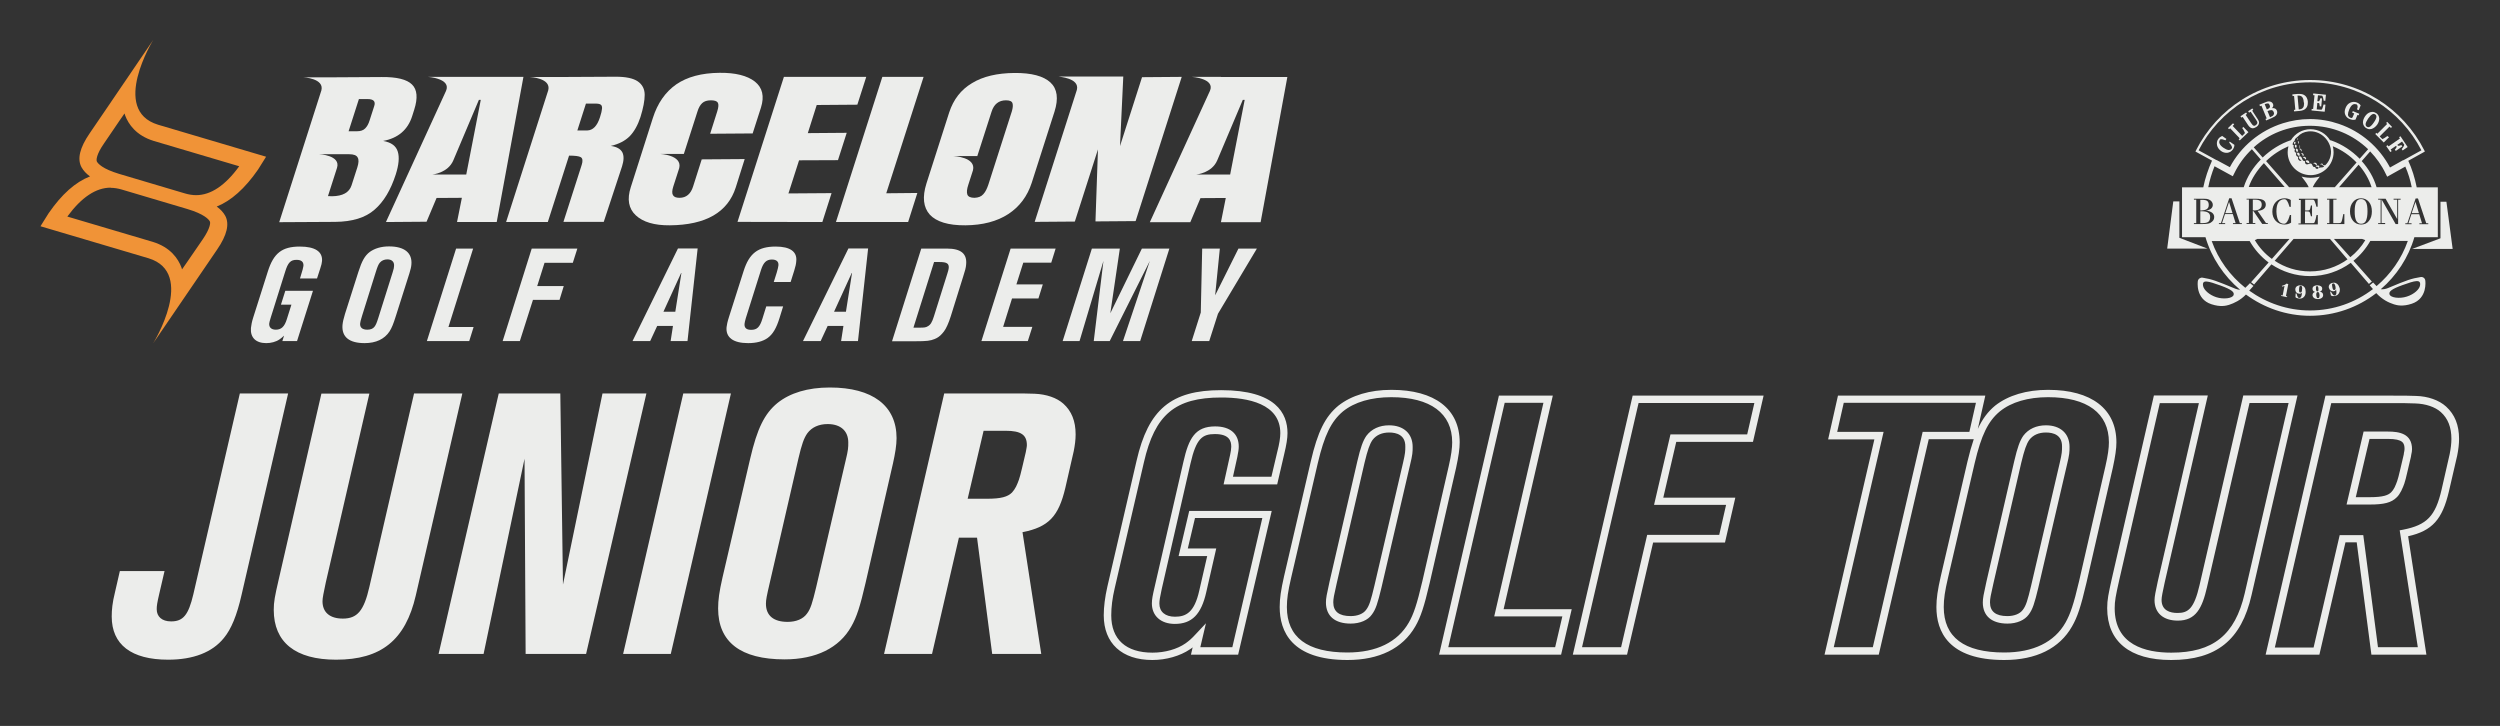 <?xml version="1.0" encoding="UTF-8"?> <!-- Generator: Adobe Illustrator 27.1.1, SVG Export Plug-In . SVG Version: 6.00 Build 0) --> <svg xmlns="http://www.w3.org/2000/svg" xmlns:xlink="http://www.w3.org/1999/xlink" version="1.1" id="Capa_1" x="0px" y="0px" viewBox="0 0 1600 464.6" style="enable-background:new 0 0 1600 464.6;" xml:space="preserve"><rect x="0" y="0" width="1600" height="464.6" fill="#333333" stroke="none"/> <style type="text/css"> .st0{fill:#ECEDEB;} .st1{fill:#F09337;} </style> <g> <g> <path class="st0" d="M1426.8,91l-0.1,0.2l0.1,0.2c0.1,0.1,0.2,0.2,0.3,0.4v0c1,1.2,1.4,2.1,1.4,2.7c0,0.2-0.1,0.4-0.2,0.5 c-0.5,0.7-1,0.9-1.8,1l-0.3,0c-0.9-0.1-2-0.6-3.3-1.5c-1.3-0.9-2.1-1.8-2.4-2.7c-0.1-0.3-0.2-0.6-0.2-0.9c0-0.5,0.2-1,0.5-1.5 c0.1-0.2,0.3-0.3,0.8-0.3c0.5,0,1.2,0.1,2.1,0.5c0.2,0.1,0.3,0.1,0.4,0.1l0.2,0.1l0.4-0.6l0.2-0.3l-0.3-0.2l-2.4-1.7l-0.2,0.1 c-0.4,0.2-0.8,0.4-1.2,0.7h0c-0.4,0.3-0.7,0.6-1,1c-0.7,0.9-1,1.9-1,3c0,0.4,0,0.7,0.1,1.1v0c0.3,1.5,1.2,2.7,2.5,3.7 c1.1,0.8,2.3,1.2,3.4,1.2c0.2,0,0.4,0,0.7,0h0c1.4-0.2,2.6-0.9,3.5-2.1c0.3-0.4,0.5-0.9,0.7-1.3v0c0.2-0.5,0.3-1,0.3-1.5l0-0.2 l-3-2.1L1426.8,91z"></path> <path class="st0" d="M1435.2,81.8l-0.2,0.2l0.2,0.2c0.4,0.6,0.8,1.1,1,1.7v0c0.3,0.5,0.5,0.9,0.5,1.1v0l0,0.2l0,0l0,0l0,0 c0,0-0.1,0.2-0.4,0.5L1435,87l-6.1-6.4l0.7-0.7l0.3-0.2l-0.5-0.5l-0.2-0.3l-0.3,0.2l-3,2.9l0.5,0.5l0.2,0.2l0.7-0.6l6.1,6.4 l-0.4,0.4l-0.3,0.2l0.5,0.5l0.2,0.3l5.6-5.3l-3.3-3.4L1435.2,81.8z"></path> <path class="st0" d="M1445.1,76.5l-3.7-5.7l0.4-0.3l0.3-0.2l-0.4-0.6l-0.2-0.3l-2.7,1.8l0.4,0.6l0.2,0.3l1-0.6l3.3,4.9 c0.5,0.7,0.7,1.2,0.9,1.5h0l0,0c0.1,0.2,0.1,0.5,0.1,0.6l0,0.1v0c0,0.3-0.1,0.5-0.3,0.8c-0.2,0.2-0.4,0.5-0.7,0.7 c-0.4,0.3-0.7,0.4-1,0.4c-0.1,0-0.3,0-0.4-0.1c-0.4-0.1-0.9-0.6-1.5-1.5l-3.6-5.4l0.6-0.4l0.3-0.2l-0.4-0.6l-0.2-0.3l-0.3,0.2 l-3.3,2.2l0.4,0.6l0.2,0.3l0.8-0.5l3.3,5c0.8,1.2,1.6,2,2.5,2.2v0c0.2,0,0.4,0.1,0.6,0.1c0.7,0,1.5-0.3,2.3-0.8 c0.9-0.6,1.5-1.3,1.7-2.2l0,0c0-0.2,0.1-0.4,0.1-0.6C1445.8,77.8,1445.5,77.2,1445.1,76.5"></path> <path class="st0" d="M1455.1,73.5c-0.2,0.4-0.8,0.9-1.8,1.3l-0.5,0.2l-1.6-3.9l0.2-0.1c0.9-0.4,1.6-0.5,2.1-0.5c0.1,0,0.3,0,0.4,0 h0c0.5,0.1,0.9,0.4,1.2,1.1c0.2,0.4,0.3,0.8,0.3,1.1C1455.3,73.1,1455.2,73.3,1455.1,73.5 M1450.8,70.1l-1.4-3.4l0.2-0.1 c0.7-0.3,1.3-0.4,1.7-0.4c0.1,0,0.2,0,0.3,0c0.4,0.1,0.7,0.4,1,1.1c0.1,0.3,0.2,0.6,0.2,0.8c0,0.3-0.1,0.5-0.2,0.7 c-0.2,0.4-0.8,0.8-1.7,1.2L1450.8,70.1z M1457.2,70.8c-0.3-0.8-0.9-1.3-1.7-1.5h0c-0.3-0.1-0.6-0.1-1-0.1c-0.1,0-0.2,0-0.4,0 c0.2-0.2,0.4-0.5,0.5-0.7c0.2-0.4,0.3-0.7,0.3-1.1c0-0.3-0.1-0.6-0.2-0.9c-0.2-0.5-0.5-0.8-0.9-1.1l0,0h0 c-0.4-0.3-0.9-0.4-1.5-0.5h0l-0.1,0c-0.3,0-0.7,0-1,0.1c-0.4,0.1-1,0.3-1.9,0.7L1446,67l0.3,0.7l0.1,0.3l0.9-0.4l3.4,8.2l-0.5,0.2 l-0.3,0.1l0.3,0.7l0.1,0.3l3.3-1.4c0.9-0.4,1.5-0.7,2-1c0.5-0.3,0.8-0.6,1.1-0.9h0c0.4-0.5,0.6-1,0.7-1.5c0-0.2,0-0.3,0-0.5 C1457.4,71.6,1457.4,71.2,1457.2,70.8"></path> <path class="st0" d="M1474.6,66.3c0,1.1-0.2,2-0.6,2.5c-0.4,0.7-1.2,1.1-2.5,1.2l-0.3,0l-0.8-8.8l0.3,0c0.2,0,0.3,0,0.5,0 c1,0,1.6,0.3,2.1,0.8h0c0.6,0.6,1,1.7,1.1,3.4C1474.6,65.6,1474.6,66,1474.6,66.3 M1475.1,61.1c-0.9-0.7-2.1-1-3.5-1 c-0.3,0-0.6,0-0.9,0l-3.6,0.3l0.1,0.7l0,0.4l1-0.1l0.8,8.8l-0.6,0.1l-0.3,0l0.1,0.7l0,0.3l3.5-0.3c1.9-0.2,3.3-0.7,4.2-1.8 c0.8-0.9,1.1-2.1,1.1-3.5c0-0.2,0-0.5,0-0.8C1476.8,63.3,1476.2,61.9,1475.1,61.1"></path> <path class="st0" d="M1486.8,62.6c0.1,0.4,0.2,0.9,0.3,1.5l0,0.3l0.8,0.1l0.3,0l0.4-3.9l-0.3,0l-7.8-0.8l-0.1,0.7l0,0.4l0.9,0.1 l-0.9,8.8l-0.6-0.1l-0.3,0l-0.1,0.7l0,0.3l8.4,0.8l0.5-4.5l-0.9-0.1l-0.3,0l-0.1,0.3c-0.2,0.6-0.4,1.2-0.5,1.7v0 c-0.2,0.5-0.3,0.9-0.5,1.1l0,0c-0.1,0.1-0.2,0.2-0.2,0.2l-0.2,0c-0.1,0-0.3,0-0.5,0l-2.4-0.2l0.4-4.1l0.5,0c0.4,0,0.6,0.2,0.7,0.2 c0,0.1,0.1,0.2,0.1,0.4c0.1,0.3,0.1,0.7,0.2,1.2l0,0.3l0.7,0.1l0.3,0l0.5-5.1l-0.8-0.1l-0.3,0l-0.1,0.3c-0.1,0.5-0.3,0.9-0.4,1.1 c-0.1,0.2-0.2,0.4-0.2,0.4c0,0-0.2,0.1-0.4,0.1l-0.3,0l-0.5-0.1l0.4-3.7l2.2,0.2l0.1,0c0.2,0,0.3,0,0.4,0.1l0.1,0l0,0l0,0l0,0 l0.1,0.2C1486.6,61.9,1486.7,62.2,1486.8,62.6L1486.8,62.6L1486.8,62.6z"></path> <path class="st0" d="M1508.6,69.6l0,0.2l0,0.3l0.7,0.3l0.3,0.1l0.1-0.3l1.1-2.7l-0.1-0.2c-0.3-0.4-0.6-0.7-1-1v0 c-0.4-0.3-0.8-0.5-1.3-0.7c-0.7-0.3-1.4-0.4-2.1-0.4c-0.7,0-1.4,0.2-2.1,0.5c-1.4,0.6-2.4,1.8-3,3.3c-0.4,0.9-0.6,1.8-0.6,2.6 c0,0.6,0.1,1.1,0.3,1.7c0.5,1.3,1.4,2.3,2.9,2.9c0.6,0.2,1.2,0.4,1.8,0.5h0c0.2,0,0.4,0,0.5,0c0.4,0,0.8,0,1.2-0.1l0.2,0l1.3-3.1 l0.4,0.2l0.3,0.1l0.3-0.7l0.1-0.3l-4.1-1.7l-0.3,0.7l-0.1,0.3l1.3,0.5l-0.9,2.1c-0.2,0.5-0.4,0.7-0.6,0.8l-0.3,0 c-0.2,0-0.5-0.1-0.8-0.2c-0.8-0.4-1.2-0.9-1.4-1.7v0c0-0.1,0-0.3,0-0.4c0-0.8,0.3-1.8,0.8-3.1c0.7-1.6,1.4-2.6,2.2-3.1 c0.4-0.3,0.9-0.4,1.4-0.4c0.3,0,0.7,0.1,1.1,0.2c0.2,0.1,0.4,0.2,0.5,0.6c0.1,0.3,0.2,0.8,0.2,1.4 C1508.7,68.8,1508.7,69.2,1508.6,69.6z"></path> <path class="st0" d="M1516.7,81.1c-0.3,0.2-0.6,0.3-0.9,0.3c-0.3,0-0.7-0.1-1-0.3c-0.6-0.4-0.8-0.8-0.8-1.5l0-0.3v0 c0.1-0.8,0.6-1.9,1.6-3.4c1-1.4,1.8-2.3,2.6-2.7h0c0.3-0.2,0.7-0.3,0.9-0.3c0.3,0,0.7,0.1,1,0.3c0.6,0.4,0.8,0.8,0.8,1.4l0,0.3 c-0.1,0.8-0.6,2-1.6,3.4C1518.3,79.8,1517.4,80.7,1516.7,81.1 M1521.4,79.8c0.8-1.2,1.3-2.5,1.3-3.7c0-0.1,0-0.3,0-0.4 c-0.1-1.4-0.8-2.5-1.9-3.3c-0.8-0.5-1.6-0.8-2.5-0.8c-0.4,0-0.9,0.1-1.3,0.2c-1.3,0.4-2.5,1.3-3.4,2.7c-0.8,1.2-1.3,2.5-1.3,3.7 c0,0.1,0,0.3,0,0.4c0.1,1.4,0.8,2.5,1.9,3.3c0.8,0.5,1.6,0.8,2.4,0.8c0.4,0,0.9-0.1,1.3-0.2C1519.3,82,1520.4,81.1,1521.4,79.8"></path> <path class="st0" d="M1528.1,87.2l-0.2-0.2l-0.2,0.2c-0.6,0.4-1.1,0.8-1.6,1.1h0c-0.5,0.3-0.9,0.5-1.1,0.6h0l-0.2,0.1l0,0l0,0l0,0 c0,0-0.2-0.1-0.5-0.4l-1.3-1.3l6.3-6.3l0.7,0.7l0.2,0.2l0.5-0.5l0.2-0.2l-0.2-0.2l-2.9-3l-0.5,0.5l-0.2,0.2l0.7,0.6l-6.3,6.3 l-0.4-0.4l-0.2-0.2l-0.5,0.5l-0.2,0.3l5.4,5.4l3.4-3.4L1528.1,87.2z"></path> <path class="st0" d="M1536.3,87.2l-0.6,0.4l-0.3,0.2l0.6,0.8l-7.3,5.1l-0.4-0.5l-0.2-0.3l-0.6,0.4l-0.3,0.2l2.6,3.8l0.6-0.4 l0.3-0.2l-0.7-1l3.5-2.4l0.2,0.3c0.1,0.1,0.1,0.3,0.1,0.4c0,0.3-0.2,0.8-0.8,1.4l-0.1,0.1l-0.2,0.2l0.4,0.6l0.2,0.3l4.2-2.9 l-0.5-0.7l-0.2-0.2l-0.4,0.2h0h0c-0.5,0.2-1,0.3-1.3,0.3c-0.3,0-0.5-0.1-0.6-0.3l-0.2-0.3l3-2.1l1.2,1.7l0.2,0.3l0,0.2 c0,0.3-0.3,0.9-0.9,1.7l0,0h0c-0.2,0.3-0.4,0.5-0.5,0.7l-0.2,0.2l0.4,0.6l0.2,0.3l3.2-2.2L1536.3,87.2z"></path> <path class="st0" d="M1463.3,181.5L1463.3,181.5L1463.3,181.5c-0.4,0.4-0.8,0.7-1.3,0.9l0,0c-0.4,0.2-1,0.4-1.5,0.5l-0.1,0 l0.1,0.4l0,0.1l0.1,0c0.3,0,0.6-0.1,0.9-0.2c0.2-0.1,0.4-0.1,0.6-0.2l-1.2,6.1l-0.8-0.2l-0.1,0l0,0.1l-0.1,0.3l0,0.1l3.8,0.8 l0.1-0.4l0-0.1l-0.8-0.2l1.5-7.7L1463.3,181.5z"></path> <path class="st0" d="M1473.3,185.2c0,0.8-0.1,1.3-0.3,1.6c-0.2,0.3-0.4,0.4-0.7,0.4h-0.1c-0.4,0-0.6-0.2-0.7-0.5 c-0.1-0.2-0.1-0.6-0.1-1.1c0-0.2,0-0.3,0-0.5c0-0.9,0.2-1.5,0.3-1.8c0.2-0.3,0.4-0.4,0.7-0.4l0.1,0c0.3,0,0.6,0.2,0.7,0.5 c0.1,0.3,0.2,0.7,0.2,1.2C1473.3,184.9,1473.3,185.1,1473.3,185.2 M1472.4,182.6c-0.1,0-0.3,0-0.4,0c-0.8,0-1.4,0.2-2,0.6 c-0.6,0.5-1,1.1-1,1.9l0,0.2c0,0.7,0.2,1.3,0.6,1.8h0c0.5,0.5,1.1,0.8,1.9,0.9l0.2,0c0.4,0,0.7-0.1,1-0.2c0.2-0.1,0.4-0.3,0.6-0.6 l0,0l0,0.1c-0.1,1.2-0.3,2.1-0.6,2.7c-0.3,0.5-0.7,0.7-1.2,0.7l-0.1,0c-0.6,0-1.1-0.8-1.5-2.5l-0.1-0.3l0-0.1l-0.5,0l-0.1,0l0,0.1 l-0.1,2.3l0,0c0.3,0.3,0.6,0.5,1,0.6c0.4,0.1,0.9,0.2,1.4,0.3c0.1,0,0.3,0,0.4,0c1,0,1.9-0.3,2.5-1c0.8-0.7,1.2-1.8,1.2-3.1 c0-0.2,0-0.3,0-0.4c0-1.1-0.2-2-0.7-2.7C1474.3,183.1,1473.5,182.7,1472.4,182.6"></path> <path class="st0" d="M1484.3,190.3c-0.1,0.3-0.4,0.5-0.7,0.5h-0.1c-0.3,0-0.6-0.1-0.7-0.4c-0.2-0.3-0.3-0.8-0.4-1.5 c0-0.2,0-0.4,0-0.5c0-0.4,0.1-0.8,0.2-1c0.1-0.3,0.4-0.4,0.7-0.5h0h0.1c0.3,0,0.5,0.1,0.7,0.4h0c0.2,0.3,0.3,0.8,0.4,1.5 c0,0.2,0,0.3,0,0.5C1484.4,189.8,1484.4,190.1,1484.3,190.3 M1482.2,184.3c0-0.4,0-0.6,0.1-0.8c0.1-0.3,0.3-0.4,0.6-0.4h0 c0.3,0,0.5,0.1,0.6,0.4c0.2,0.3,0.3,0.7,0.3,1.3c0,0.2,0,0.4,0,0.5c0,0.4,0,0.7-0.1,0.8c-0.1,0.3-0.3,0.4-0.6,0.4h0 c-0.3,0-0.5-0.1-0.6-0.4c-0.2-0.3-0.3-0.7-0.3-1.3C1482.3,184.6,1482.2,184.5,1482.2,184.3 M1486,187.2L1486,187.2 c-0.4-0.3-0.8-0.5-1.4-0.5c0.5-0.2,0.9-0.4,1.2-0.7c0.3-0.3,0.4-0.7,0.4-1.2l0-0.2c0-0.7-0.4-1.2-1-1.5c-0.5-0.3-1.2-0.5-2-0.5 l-0.3,0c-0.9,0-1.7,0.3-2.2,0.7c-0.5,0.4-0.7,0.9-0.7,1.5l0,0.2c0,0.5,0.3,1,0.6,1.3c0.3,0.3,0.7,0.4,1.2,0.5 c-0.6,0.1-1,0.4-1.3,0.7c-0.3,0.3-0.5,0.8-0.5,1.3l0,0.2c0.1,0.7,0.4,1.3,1.1,1.8c0.6,0.4,1.3,0.6,2.2,0.6l0.3,0 c1,0,1.8-0.3,2.4-0.8c0.5-0.4,0.8-1,0.8-1.7l0-0.2C1486.7,188,1486.5,187.5,1486,187.2"></path> <path class="st0" d="M1494.7,185c-0.1,0.3-0.3,0.5-0.7,0.6l-0.2,0c-0.3,0-0.5-0.1-0.6-0.3c-0.2-0.3-0.4-0.8-0.5-1.5 c-0.1-0.6-0.2-1-0.2-1.4c0-0.2,0-0.3,0-0.4c0.1-0.3,0.3-0.5,0.7-0.6l0.2,0c0.3,0,0.5,0.1,0.7,0.4h0c0.2,0.3,0.4,0.8,0.6,1.6 c0.1,0.4,0.1,0.8,0.1,1.1C1494.7,184.7,1494.7,184.9,1494.7,185 M1495.8,181.7c-0.6-0.5-1.3-0.8-2.1-0.8c-0.2,0-0.4,0-0.7,0.1 c-0.9,0.1-1.6,0.5-2.1,1.1c-0.4,0.5-0.5,1-0.5,1.5c0,0.2,0,0.4,0.1,0.6c0.2,0.7,0.5,1.3,1.1,1.7h0c0.5,0.3,1,0.5,1.5,0.5 c0.2,0,0.3,0,0.5,0c0.5-0.1,0.8-0.2,1.1-0.5v0c0.2-0.2,0.3-0.4,0.4-0.7l0,0.2c0.2,0.7,0.2,1.3,0.2,1.8c0,0.4,0,0.7-0.1,0.9 c-0.2,0.6-0.5,0.9-1.1,1l-0.1,0c-0.5,0-1.2-0.7-2-2.1l-0.1-0.3l0-0.1l-0.5,0.1l-0.1,0l0,0.1l0.5,2.3l0,0c0.3,0.2,0.7,0.3,1.1,0.4 h0c0.2,0,0.3,0,0.5,0c0.3,0,0.6,0,0.9-0.1c1.2-0.2,2-0.7,2.6-1.7c0.4-0.6,0.6-1.3,0.6-2.1c0-0.4,0-0.8-0.1-1.2 C1497.1,183.4,1496.6,182.4,1495.8,181.7"></path> <path class="st0" d="M1470.5,89.7c0.2-0.2,0.5-1.2-0.1-1.3C1470.3,88.5,1470.5,89.4,1470.5,89.7"></path> <path class="st0" d="M1480.4,104.6c1-0.1,1.7,0.7,2.2,1.5C1483.5,104.4,1481.3,103.5,1480.4,104.6"></path> <path class="st0" d="M1469.1,90.8c-0.4-0.2-0.6,0-0.9,0.2c-0.1,0.6,0.1,0.9,0.2,1.4C1469,92.2,1469.2,91.6,1469.1,90.8"></path> <path class="st0" d="M1470.7,92.2c0.3-0.4,0.6-0.7,0.6-1.4c-0.1-0.3-0.5-0.4-0.8-0.6C1471,90.7,1470.7,91.7,1470.7,92.2"></path> <path class="st0" d="M1469.7,92.8c-1.3-0.9-1.3,1.6-0.3,1.8C1469.9,94.5,1470,93.4,1469.7,92.8"></path> <path class="st0" d="M1471.6,94.8c1-0.4,0.1-2.4-0.3-1.9C1472.1,93.1,1471.6,94.4,1471.6,94.8"></path> <path class="st0" d="M1475.6,103c0.3,0.9,1.2,1.3,2.3,1.5C1478.3,102.9,1476.5,102,1475.6,103"></path> <path class="st0" d="M1469.4,95.2c-0.3,0.7,0.3,1.5,0.6,2.1C1471.3,97.1,1470.6,94.6,1469.4,95.2"></path> <path class="st0" d="M1484.9,105.4c0.2-0.2,0.4-0.2,0.8-0.2c0.4,0.2,0.6,0.5,0.8,0.8c0.1-0.3,0.1-0.6,0.1-1 C1486,104.3,1484.9,104.9,1484.9,105.4"></path> <path class="st0" d="M1473.9,100.8c0.8,0.3,1.4,0.8,1.9,1.4C1476.4,100.8,1474.6,99.6,1473.9,100.8"></path> <path class="st0" d="M1470.1,97.9c0.1,1,0.5,1.8,1.5,1.9C1472.3,98.7,1471.3,97.1,1470.1,97.9"></path> <path class="st0" d="M1472.6,98.2c0.8,0.1,1.3,1.2,1.1,1.8C1475.2,99.5,1473.8,97.3,1472.6,98.2"></path> <path class="st0" d="M1472.5,95.2c-0.4,0-1-0.2-1,0.2c0.9,0.1,1.1,0.9,1.4,1.6C1473.3,96.5,1473,95.6,1472.5,95.2"></path> <path class="st0" d="M1413.2,136.1c-0.8-0.6-2.2-0.9-4.2-0.9h-0.8v7.6h1.4c1.8,0,3.1-0.3,3.8-0.9c0.7-0.6,1.1-1.6,1.1-3.1 C1414.5,137.6,1414.1,136.6,1413.2,136.1"></path> </g> <polygon class="st0" points="1545.9,129.2 1543.5,136.4 1548.1,136.4 "></polygon> <g> <path class="st0" d="M1548.8,182.8c-0.4,2.3-3.7,5.5-8.4,7c-4.6,1.5-10.4,0.8-11.1-1.4c-0.6-1.7,1.2-3.4,8.2-5.9 C1545.6,179.6,1549.6,178.4,1548.8,182.8 M1518.8,180.8l-2.2,1.8c0.1,0.1,1.1,1.2,2.1,2.4c-11.2,8.6-25.2,13.7-40.3,13.7 c-14.4,0-27.9-4.8-38.9-12.7c1.2-1.3,2.6-2.9,2.7-3l-2.2-1.8c0,0-1.7,1.8-3,3c-9.7-7.7-17.3-18.1-21.5-29.9h24.3 c3.1,5.4,7.2,10,12.1,13.7l-11.2,12.6l1.9,1.5l11.1-12.9c7.1,4.7,15.5,7.5,24.7,7.5c9.7,0,18.7-3.1,26.1-8.5l11.6,13.5l1.9-1.5 l-11.8-13.3c4.4-3.5,8-7.8,10.8-12.7h24c-4,11.4-11,21.3-20,28.9C1520,182.1,1518.8,180.8,1518.8,180.8 M1412.7,143.2 c-0.8,0.1-1.9,0.2-3.4,0.2h-5.2v-0.6h1.5v-15h-1.5v-0.6h5.1c1.4,0,2.5,0,3.1,0.1c0.6,0.1,1.2,0.3,1.6,0.5c0.7,0.3,1.3,0.8,1.7,1.4 c0.4,0.6,0.6,1.2,0.6,1.9c0,1-0.4,1.8-1.2,2.5c-0.8,0.6-1.9,1-3.3,1.2c1.7,0.1,3,0.6,4,1.3c0.9,0.7,1.4,1.7,1.4,2.8 c0,0.8-0.2,1.5-0.6,2.1s-1,1.1-1.8,1.6C1414.2,142.9,1413.5,143.1,1412.7,143.2 M1429,137h-5l-1.9,5.8h2v0.6h-4v-0.6h1.3l5.3-15.9 h1.5l5.3,15.9h1.3v0.6h-5.7v-0.6h1.7L1429,137z M1417.3,106.4l11.7,6.4l1-2c2.8-5.8,6.6-10.9,11.2-15.3l5.7,6.6 c-5,5.1-8.9,11.2-10.9,17.7h-22.7C1414.1,115.5,1415.6,110.6,1417.3,106.4 M1407.1,96.2c13.3-25.8,40.2-43.5,71.3-43.5 c31.1,0,58,17.7,71.3,43.5l-11.6,6.4l-0.1-0.1l-8.4,4.7c-6.9-13-18.5-23.1-32.7-27.9c-5.8-2-12.1-3.1-18.6-3.1 c-6,0-11.9,1-17.3,2.7c-14.6,4.6-26.8,14.8-33.9,28.1l-8.5-4.6l0,0.1L1407.1,96.2z M1511.1,143.7c-2.1,0-3.8-0.8-5.1-2.3 c-1.3-1.6-2-3.6-2-6.1c0-2.5,0.6-4.5,2-6.1c1.3-1.6,3-2.3,5.1-2.3c2.1,0,3.7,0.8,5,2.3c1.3,1.6,1.9,3.6,1.9,6.1 c0,2.5-0.6,4.5-1.9,6.1C1514.9,143,1513.2,143.7,1511.1,143.7 M1493.7,152.9h18l2.1,0.8c-2.5,4.2-5.8,7.9-9.6,10.9L1493.7,152.9z M1467.9,152.9h23.3l11.2,13.1c-6.8,4.9-15.1,7.7-24,7.7c-8.4,0-16.1-2.5-22.6-6.8L1467.9,152.9z M1444.7,152.9h20.6l-11.3,12.8 c-4.4-3.2-8.1-7.3-10.9-12L1444.7,152.9z M1448.9,104.4l13.3,15.3h-23C1441.1,114.2,1444.6,108.9,1448.9,104.4 M1492.3,90 L1492.3,90l-1.1-0.3c-2.6-4.2-7.2-7-12.5-7c-5.3,0-9.9,2.8-12.5,7c-6.6,2.2-12.9,6.1-18.1,11.1l-5.7-6.5 c9.5-8.6,22.1-13.8,35.9-13.8c14.5,0,27.6,5.7,37.3,15l-5.4,6.1C1505.2,96.5,1499,92.4,1492.3,90 M1497,119.8l12.5-14.4 c3.7,4.2,6.6,9.1,8.3,14.4H1497z M1489.3,142.8h1.5v-15h-1.5v-0.6h6.1v0.6h-2.1v15h3.4c0.6,0,1-0.1,1.3-0.2 c0.2-0.1,0.4-0.3,0.5-0.6c0.2-0.4,0.4-1.1,0.6-2c0.2-0.9,0.4-1.9,0.6-3h0.7v6.4h-11.1V142.8z M1487.5,106.2 c-0.6,1.5-2.2,0.6-3.3,1.3c-0.3-0.2,0.3-0.5,0.2-0.9c-0.2-0.9-1.1-0.8-1.8-0.5c-0.1,0.3-0.4,0.3-0.5,0.6c0.5,0,1.7,0,1.8,0.7 c-0.2,1.1-2.4,0.8-2.1-0.6c-1.9,0.7-1.6-1.6-2.7-2.1c-0.9-0.3-1.8,0.7-2.9,0.5c-0.8-0.2-1.1-1-1-2.1c-2.5,0.3-1.3-3.7-3.9-3 c-0.3,0.9,0.5,2.2,1.7,2.4c-1.1,1.4-2.9-0.8-2.1-2.1c-1.2-0.1-1.9-1.7-1.1-2.7c-1.5,0.2-1.5-1.7-0.9-2.4c-0.2-0.2-0.5,0-0.8-0.2 c-0.1-0.8-0.5-1.4,0-2.1c-0.2,0-0.7-0.1-0.8-0.5c-0.1-1.3,0.9-1.9,1.3-2.6c0.1-0.3,0.1-0.7,0.3-1c0.4-0.5,1.2-1,1.8-1.6 c1.5-1.7,3.8-2.9,6.7-3.2c7.5-0.7,13.3,5.1,14.3,11.3c0.7,4.1-1,8.1-3.7,10.5c-0.4,0.1-0.3-0.4-0.7-0.3c-0.3,0.1-0.5,0.2-0.7,0.5 C1486.8,106.3,1487.3,106.1,1487.5,106.2 M1458.2,141.2c0.8,1.3,2,2,3.6,2c1.4,0,2.6-1.7,3.5-4.9c0.1-0.3,0.1-0.5,0.2-0.7h0.8v4.9 c-0.6,0.4-1.3,0.7-2,0.9c-0.8,0.2-1.5,0.3-2.2,0.3c-2.3,0-4.1-0.8-5.6-2.3c-1.4-1.5-2.2-3.5-2.2-5.9c0-2.5,0.7-4.6,2.2-6.2 c1.5-1.6,3.4-2.4,5.7-2.4c0.7,0,1.4,0.1,2.1,0.3c0.6,0.2,1.3,0.4,1.8,0.8v4.4h-0.8c0-0.2-0.1-0.4-0.2-0.6c-0.8-2.8-1.8-4.3-3-4.3 c-1.7,0-3,0.7-3.9,2c-0.9,1.3-1.3,3.3-1.3,5.9C1457,137.9,1457.4,139.9,1458.2,141.2 M1480.2,119.8c0.1-0.2,0.1-0.4,0.2-0.5 c0.7-1.8,3.9-5.8,4.3-6.3c0,0-2.9,0.8-5.9,0.8c-3.1,0-5.8-0.8-5.8-0.8c0.5,0.7,3.4,4.2,4.3,6.2c0.1,0.2,0.1,0.4,0.2,0.6H1465 l-14.7-16.7c4.2-4.1,9.2-7.3,14.3-9.5c-0.3,1.2-0.5,2.5-0.5,3.8c0,8.1,6.6,14.7,14.7,14.7c8.1,0,14.7-6.6,14.7-14.7 c0-1.3-0.2-2.6-0.5-3.8c5.6,2.3,10.9,5.9,15.2,10.4l-13.9,15.8H1480.2z M1471.3,127.8v-0.6h12v5.1h-0.8c-0.2-0.9-0.4-1.7-0.7-2.4 c-0.2-0.7-0.4-1.2-0.6-1.5c-0.1-0.2-0.3-0.4-0.5-0.5c-0.2-0.1-0.6-0.1-1.1-0.1h-0.2h-4.1v6.9h1.4c0.8,0,1.3-0.1,1.5-0.4 c0.2-0.3,0.5-1.2,0.8-2.8h0.7v6.9h-0.7c-0.4-1.5-0.6-2.4-0.9-2.7c-0.2-0.3-0.7-0.4-1.5-0.4h-1.4v7.5h4.4c0.7,0,1.1,0,1.3-0.1 c0.2-0.1,0.4-0.3,0.5-0.6c0.2-0.4,0.4-1,0.6-1.8c0.2-0.8,0.4-1.7,0.6-2.7h0.8v6h-12.4v-0.6h1.5v-15H1471.3z M1437.8,127.8v-0.6 h6.2c2.1,0,3.6,0.3,4.6,0.9c1,0.6,1.5,1.6,1.5,2.9c0,1.2-0.5,2.1-1.4,2.8c-1,0.7-2.3,1.1-3.9,1.1l5.4,7.8h1.2v0.6h-3.6l-5.3-7.8 c-0.1-0.1-0.1-0.2-0.3-0.3c-0.1-0.1-0.2-0.1-0.4-0.2v7.7h1.6v0.6h-5.6v-0.6h1.5v-15H1437.8z M1526.5,142.8v0.6h-4.5v-0.6h1.6v-15 h-1.6v-0.6h4.8l7.4,13v-12.4h-2.3v-0.6h4.5v0.6h-1.6v15.6h-1.6l-9-15.8v15.1H1526.5z M1543.5,119.8H1521 c-1.8-6.2-5.2-11.9-9.5-16.7l5.4-6.2c4,4.2,7.4,8.9,9.9,14.2l1,2l11.6-6.5C1541.2,110.7,1542.6,115.2,1543.5,119.8 M1547.5,127 l5.3,15.9h1.3v0.6h-5.7v-0.6h1.7l-1.8-5.8h-5l-1.9,5.8h2v0.6h-4v-0.6h1.3l5.3-15.9H1547.5z M1429.5,188.8 c-0.7,2.2-6.5,2.9-11.1,1.4c-4.6-1.5-7.9-4.7-8.4-7.1c-0.9-4.5,3.2-3.2,11.3-0.3C1428.4,185.4,1430.1,187,1429.5,188.8 M1549.3,177.3c-6.2,1-8.7,1.9-21.1,7.1c-1.1,0.5-3.1,0.9-4.5,0.7c10.1-8.7,17.7-20.2,21.5-33.3h15v-31.9h-13.5 c-1.2-6-3-11.8-5.4-17l10.6-5.9l-0.3-0.7c-13.5-26.7-41.1-45.1-73.1-45.1c-32,0-59.6,18.3-73.1,45.1l-0.3,0.7l10.6,5.8 c-2.3,5-4.5,11.5-5.6,17.1h-13.6v31.9h15c3.9,13.2,11.8,24.9,22.2,33.7c-1.1-0.1-2.3-0.4-3-0.7c-12.4-5.1-14.9-6.1-21.1-7.1 c-1.3-0.2-2.8,0.7-3,2.3c0,0-1.7,11.3,8.7,14.7c5.7,1.9,9.4,1,11.3,0.4c3.3-1.1,7.2-2.9,10.8-6.6c11.6,8.5,25.8,13.6,41,13.6 c15.9,0,30.7-5.4,42.4-14.5c3.8,4.1,7.9,6.1,11.4,7.2c1.9,0.6,5.6,1.5,11.3-0.4c10.3-3.4,8.7-14.7,8.7-14.7 C1552.1,178,1550.6,177.1,1549.3,177.3"></path> <path class="st0" d="M1511.1,127.4c-1.4,0-2.5,0.6-3.1,1.9c-0.7,1.3-1,3.3-1,6c0,2.7,0.3,4.7,1,6c0.7,1.3,1.7,1.9,3.1,1.9 c1.4,0,2.5-0.6,3.1-1.9c0.6-1.3,1-3.3,1-6c0-2.7-0.3-4.8-1-6C1513.6,128.1,1512.5,127.4,1511.1,127.4"></path> </g> <polygon class="st0" points="1424.2,136.4 1428.8,136.4 1426.6,129.2 "></polygon> <g> <path class="st0" d="M1412.4,133.8c0.8-0.6,1.2-1.4,1.2-2.6c0-1.2-0.3-2.1-1-2.6c-0.6-0.5-1.8-0.7-3.5-0.7h-0.9v6.8h0.8 C1410.5,134.6,1411.7,134.3,1412.4,133.8"></path> <path class="st0" d="M1442.4,134.7c1.7,0,3-0.3,3.8-1c0.9-0.6,1.3-1.5,1.3-2.7c0-1.1-0.3-1.9-1-2.4c-0.6-0.5-1.6-0.8-3-0.8h-1.7 v6.8l0.3,0H1442.4z"></path> </g> <polygon class="st0" points="1394.8,152.2 1394.8,128.9 1390.9,128.9 1387,159.1 1412.8,159.1 "></polygon> <polygon class="st0" points="1569.7,159.3 1565.7,129.1 1561.9,129.1 1561.9,152.5 1543.8,159.3 "></polygon> <g> <path class="st1" d="M125.5,124.9c-2.3,0-4.7-0.4-7.1-1.1l-42.1-12.5c-10.7-3.2-13.6-6.6-14.3-7.9c-0.5-1-0.3-4.6,4.5-11.5l0,0 l0,0l10-14.7l3.2-4.6c0.1,0.4,0.3,0.9,0.4,1.3c2.1,5.5,6.9,12.8,18.3,16.3l0,0l0,0l54.7,16.2C144.2,118.7,134.9,124.9,125.5,124.9 M129.8,153.1L129.8,153.1L129.8,153.1l-10.1,14.7l-3.2,4.6c-0.1-0.4-0.3-0.9-0.4-1.3c-2.1-5.5-6.9-12.8-18.3-16.3l0,0l0,0 l-54.7-16.2c9-12.3,18.3-18.5,27.7-18.5V119c0,0,0,0,0,0v1.2c2.3,0,4.7,0.4,7.1,1.1l42.1,12.5c10.7,3.2,13.6,6.6,14.3,7.9 C134.8,142.6,134.5,146.2,129.8,153.1 M165.1,108.6l5.2-8.3l-69.2-20.5c-30.7-9.4-3-54.3-3-54.3L67.9,69.9L57.4,85.3 c-6.4,9.3-8.1,16.5-5.2,21.8c1.2,2.1,3,4.1,5.4,5.8c-9.3,3.6-18.1,11.4-26.5,23.6l-5.2,8.3l69.2,20.5c30.7,9.4,3,54.3,3,54.3 l30.3-44.4l10.5-15.4c6.4-9.3,8.1-16.5,5.2-21.8c-1.2-2.1-3-4.1-5.4-5.8C147.9,128.5,156.7,120.7,165.1,108.6"></path> <path class="st0" d="M191.9,157.8c-11.4,0-16.8,4.2-20.5,16l-9.4,29.6c-0.8,2.5-1.2,4.7-1.4,6.5c-0.5,6.1,3.1,9.7,9.8,9.7 c3,0,6.2-0.8,8.5-2.4c1-0.7,1.5-1.1,2.9-2.4l-1.1,3.5h9.4l10.2-32.2l-17.7,0l-2.8,8.9h6.7l-2.9,9.2c-1.5,4.9-3.6,6.8-7.1,6.8 c-2.8,0-4.4-1.5-4.2-3.9c0.1-0.8,0.3-1.7,0.9-3.6l9.3-29.6c1.8-5.9,3.5-7.6,7.3-7.6c3.1,0,4.6,1.3,4.4,3.9 c-0.1,0.7-0.3,1.4-0.5,2.3l-1.7,5.7h10.9l2.1-6.5c0.7-2,1-3.5,1.1-4.7C206.5,161,201.6,157.8,191.9,157.8"></path> <path class="st0" d="M252.2,170.2c-0.1,1.1-0.1,1.7-0.9,4.1l-9.1,28.9c-1.1,3.5-1.7,4.9-2.6,6c-0.9,1.2-2.6,1.8-4.5,1.8 c-3.2,0-4.9-1.4-4.6-4.1c0.1-0.9,0.3-1.8,1.2-4.7l8.9-28.4c1-3.2,1.6-4.6,2.5-5.7c1.1-1.3,2.8-2.1,4.8-2.1 C250.7,166,252.4,167.5,252.2,170.2 M249,157.7c-5.1,0-9.2,1.3-12.3,3.5c-3.2,2.4-5.1,5.8-7.3,12.7l-8.6,27 c-1,3.3-1.4,5.1-1.6,7.1c-0.6,7.6,4.2,11.6,14.2,11.6c7.2,0,12.7-2.6,15.9-7.5c1.4-2.2,2.4-4.6,4.1-10L262,175 c0.7-2.3,1.2-4.2,1.3-5.8C263.9,161.8,258.8,157.7,249,157.7"></path> </g> <polygon class="st0" points="302.8,159.1 291.9,159.1 273.2,218.3 300.3,218.3 303.1,209.3 287,209.3 "></polygon> <polygon class="st0" points="321.7,218.3 332.7,218.3 341.1,191.9 358.1,191.9 360.8,183.1 343.8,183.1 348.5,168.2 366.6,168.2 369.5,159.1 340.3,159.1 "></polygon> <path class="st0" d="M432.2,199.5h-7.6l11.6-25.4L432.2,199.5z M404.8,218.3h11.3l4.5-9.7h10.1l-1.5,9.7H440l6.5-59.3l-12.6,0 L404.8,218.3z"></path> <g> <path class="st0" d="M496.5,157.8c-11.4,0-17,4.3-20.6,15.7l-9.3,29.2c-1.1,3.4-1.4,5.1-1.6,6.7c-0.6,6.6,4.3,10.2,13.8,10.2 c5.2,0,9.4-1.1,12.5-3.3c3.3-2.4,5.6-6.2,7.7-13.1l2.2-7.1h-10.8l-2.4,7.7c-1.7,5.6-3.5,7.3-7.3,7.3c-3,0-4.4-1.3-4.2-3.8 c0.1-0.8,0.3-2,0.8-3.6l9.8-31.1c1.5-4.6,3.4-6.5,6.9-6.5c2.9,0,4.4,1.3,4.2,3.7c-0.1,1-0.4,2.3-1.1,4.7l-1.9,6h10.8l2.3-7.3 c0.8-2.5,1.2-4.4,1.3-6C510.3,161.1,505.7,157.8,496.5,157.8"></path> </g> <path class="st0" d="M541.4,199.5h-7.6l11.6-25.4L541.4,199.5z M513.9,218.3h11.3l4.5-9.7h10.1l-1.5,9.7l10.8,0l6.5-59.3l-12.6,0 L513.9,218.3z"></path> <g> <path class="st0" d="M607.2,171.5c-0.1,0.8-0.3,1.8-0.8,3.3l-8.7,27.7c-1.2,3.8-2.2,5.4-3.9,6.3c-1.2,0.8-2.4,0.9-5.3,0.9h-3.9 l13.2-42h3.6C606,167.7,607.4,168.7,607.2,171.5 M606.2,159.1h-16.6l-18.7,59.3h14.9c7.5,0,9.5-0.3,12.3-1.4 c1.8-0.7,3.4-1.8,4.8-3.4c1.8-1.9,3-4.1,4.5-8c0.4-1.3,0.8-2.3,1.1-3.2l7.9-25.3c1.3-3.9,1.8-6,1.9-7.6 C619.1,162.4,615,159.1,606.2,159.1"></path> </g> <polygon class="st0" points="628.1,218.3 657.8,218.3 660.7,209.2 642,209.2 647.7,191 664.6,191 667.4,182 650.5,182 654.9,168.1 672.8,168.1 675.6,159.1 646.8,159.1 "></polygon> <polygon class="st0" points="710.6,200.5 716.7,159.1 698.8,159.1 680.1,218.3 690.9,218.3 706.2,167 700,218.3 710.2,218.3 735.9,167 718.7,218.3 729.7,218.3 748.4,159.1 730.8,159.1 "></polygon> <polygon class="st0" points="777.7,189 780.7,159.1 769.4,159.1 768.5,200 762.7,218.3 773.9,218.3 779.5,200.8 804.4,159.1 792.6,159.1 "></polygon> <g> <path class="st0" d="M239.5,67.9l-3,9.3c-0.7,2.2-1.6,3.8-2.8,5c-1.2,1.2-2.9,1.8-5.2,1.8l-5.4,0l6.6-20.6l5.5,0 C239.1,63.4,240.5,64.9,239.5,67.9 M228.7,107.1l-3.7,11.5c-1.5,4.6-5.6,6.9-12.5,7l-2.6-0.1l5.8-18.1c2.5-8.1-11.4-8.7-11.4-8.7 h14.2l4.9,0c3,0,4.8,0.7,5.5,2.1C229.7,102.1,229.6,104.3,228.7,107.1 M253.3,111.6c1.9-6,2.4-10.9,1.3-14.5 c-1.1-3.7-4.2-6-9.4-6.9c9.6-1.8,15.8-7.1,18.6-15.9l1.3-4.1c2.4-7.5,1.9-12.9-1.4-16.1c-3.3-3.3-9.8-4.9-19.4-4.8l-33.5,0.2 h-16.6c0,0,13.4,0.6,11.5,8.3l-27,84.4l35.8-0.2c11-0.1,19.4-2.7,25.2-7.8C245.7,129,250.1,121.5,253.3,111.6"></path> <path class="st0" d="M298.4,111.7h-3.1h-9.1h-9.5c0,0,9.9-0.9,13.4-9l16.4-38.8l1.2,0L298.4,111.7z M292.5,49.2h-3h-15.6 c0,0,15.2,1,11.5,9.1c0,0.1,0,0.1-0.1,0.2L247,142.1l26-0.2l6.4-15.2l16.2-0.1l-3.1,15.5h25.4L335,49.2H292.5z"></path> <path class="st0" d="M787.3,111.7h-3.1h-9.1h-9.5c0,0,9.9-0.9,13.4-9l16.4-38.8l1.2,0L787.3,111.7z M781.4,49.2h-3h-15.6 c0,0,15.2,1,11.5,9.1c0,0.1,0,0.1-0.1,0.2l-38.3,83.7h25.9l6.5-15.4l16.2-0.1l-3.1,15.5h25.4l17.1-92.9H781.4z"></path> <path class="st0" d="M385.3,69.5c-0.1,1.2-0.5,3.1-1.3,5.5c-1.8,5.6-4.5,8.4-8.2,8.5l-6.3,0l5.5-17.2l6.2,0c1.5,0,2.6,0.2,3.3,0.7 C385.1,67.4,385.4,68.3,385.3,69.5 M390.9,93.4c5.2-1.2,9.2-3.3,12.1-6.2c2.9-3,5.2-7.1,6.9-12.3c1.8-5.8,2.7-10.5,2.7-14.2 c0-3.7-1.5-6.6-4.4-8.6c-2.9-2-7.6-3-14-3l-38.3,0.2h-16.7c0,0,13.6,0.6,11.7,8.4l-27,84.4h26.7l13.6-42.5c3.8,0,6.3,0.3,7.5,1 c1.2,0.7,1.4,2.4,0.6,4.9l-11.7,36.5h25.8l11.7-35.5c1.2-3.8,1.3-6.8,0.2-9C397.1,95.3,394.7,93.9,390.9,93.4"></path> </g> <polygon class="st0" points="526.3,142.1 532.2,123.6 504.6,123.8 511.4,102.6 536.3,102.5 541.9,85 517,85.2 522.7,67.2 548.7,67 554.4,49.2 501.7,49.2 472,142 "></polygon> <polygon class="st0" points="581.2,142.1 587.1,123.5 567.2,123.7 591.1,49.2 564.7,49.2 535,142.1 "></polygon> <g> <path class="st0" d="M689.2,57.5l-27,84.5l25.7-0.2l14.8-46.2l-1.6,46.1l25.7-0.2l29.5-92.3l-25.4,0.2l-14.1,44.1l2.1-44.5h-24.5 h-2.4h-14.4C677.5,49.2,691.1,49.8,689.2,57.5"></path> <path class="st0" d="M476.6,101.8l-27.5,0.2l-5.5,17.3c-1.5,4.8-4.4,7.3-8.7,7.3c-2.1,0-3.5-0.5-4.2-1.7c-0.7-1.1-0.6-3,0.2-5.5 l3.8-11.8l0,0c2.1-8.5-12.4-9.1-12.4-9.1h15.3l0.1-0.1l8.7-27.1c0.7-2.3,1.7-4.1,3-5.3c1.3-1.2,3.1-1.8,5.6-1.8 c2.3,0,3.8,0.5,4.4,1.5c0.6,1,0.5,2.9-0.4,5.7l-4.5,14.2l27.2-0.2l5.3-16.5c2.3-7.3,1-12.8-3.9-16.7c-4.9-3.8-12.4-5.7-22.5-5.6 c-11.6,0.1-20.8,2.6-27.8,7.4c-7,4.9-12,12.1-15,21.6l-14.1,44.2c-2.5,7.7-1.4,13.7,3.2,18c4.6,4.3,11.9,6.5,21.8,6.4 c23-0.2,37.1-8.3,42.2-24.3L476.6,101.8z"></path> <path class="st0" d="M625.5,99.8L625.5,99.8l9.1-28.3c1.5-4.8,4.6-7.3,9.2-7.3c2.4,0,3.8,0.6,4.2,1.9c0.4,1.3,0.2,3-0.4,5.1 l-15,46.8c-0.9,2.7-1.9,4.8-3.3,6.3c-1.3,1.5-3.2,2.2-5.6,2.3c-2.5,0-4.1-0.7-4.6-2.1c-0.5-1.4-0.3-3.5,0.6-6.2l3-9.3l0,0 c2.1-8.5-12.4-9.1-12.4-9.1H625.5z M617.9,144.2c11-0.1,20.2-2.5,27.4-7.2c7.2-4.7,12.2-11.4,15-20l14.6-45.6 c2.6-8.3,1.8-14.5-2.6-18.6s-12.1-6.2-23.1-6.1c-11,0.1-20.1,2.2-27.1,6.5c-7.1,4.2-11.9,10.5-14.6,18.7l-14.6,45.6 c-2.7,8.6-2,15.2,2.2,19.9C599.3,141.9,606.9,144.3,617.9,144.2"></path> <path class="st0" d="M1389.5,422.4c-26.4,0-40.9-11.8-40.9-33.2c0-5.4,0.8-9.1,3-19l26.9-117.1h34.5l-27.6,119.7 c-1.3,6-2,9.3-2,11.1c0,6.9,5.5,8.4,10.2,8.4c6.8,0,10.6-2.7,14.1-17.8l28-121.4h34.7l-29.4,127.7 C1434.5,409.6,1418.5,422.4,1389.5,422.4z M1382.3,257.9l-26,113.4c-2.3,10.2-2.9,13.3-2.9,18c0,23.5,19.7,28.4,36.2,28.4 c26.8,0,40.8-11.3,47-37.9l28.1-121.9h-25l-27.2,117.8c-3.1,13.6-7.2,21.5-18.7,21.5c-9.3,0-14.9-4.9-14.9-13.1 c0-2.3,0.7-5.6,2.1-12.1l26.3-114H1382.3z M1282.7,422.4c-35.9,0-43.4-18.4-43.4-33.9c0-5.5,0.8-10.9,2.8-19.7l17.1-73.5 c1.3-5.5,2.6-10.1,4-14.2h-28.8L1202.4,419h-34.7l31.9-137.8H1170l6.3-28h94.3l-4.8,21.3c3-6.5,6.5-11.1,11.1-14.9 c8.4-6.6,20.1-10.1,33.9-10.1c27.8,0,43.7,12.3,43.7,33.6c0,4-0.7,8.9-2.3,16.3l-16.9,73.7c-3.6,15.4-5.8,21.9-9.2,27.8 C1318.1,415,1303.1,422.4,1282.7,422.4z M1310.8,254.2c-12.8,0-23.5,3.1-30.9,9.1c-7.5,6.2-11.9,15.2-16.1,33.1l-17.1,73.5 c-2,8.6-2.7,13.4-2.7,18.6c0,19.3,13,29.1,38.7,29.1c18.6,0,32.1-6.6,39.2-19.1c3.1-5.5,5.2-11.6,8.7-26.5l16.9-73.7 c1.6-7,2.2-11.6,2.2-15.2C1349.7,264.5,1335.9,254.2,1310.8,254.2z M1173.6,414.2h25l31.9-137.8h29.9l4.2-18.6h-84.6l-4.2,18.6 h29.7L1173.6,414.2z M862.4,422.4c-35.9,0-43.4-18.4-43.4-33.9c0-5.5,0.8-10.9,2.8-19.7l17.1-73.5c4.4-19,9.2-28.7,17.7-35.7 c8.4-6.6,20.1-10.1,33.9-10.1c27.8,0,43.7,12.3,43.7,33.6c0,4-0.7,8.9-2.3,16.3l-16.9,73.7c-3.6,15.4-5.8,21.9-9.2,27.8 C897.7,415,882.7,422.4,862.4,422.4z M890.4,254.2c-12.8,0-23.5,3.1-30.9,9.1c-7.5,6.3-11.9,15.2-16.1,33.1l-17.1,73.5 c-2,8.6-2.7,13.4-2.7,18.6c0,19.3,13,29.1,38.7,29.1c18.6,0,32.1-6.6,39.3-19.1c3.1-5.4,5.2-11.6,8.7-26.5l16.9-73.7 c1.6-7,2.2-11.6,2.2-15.2C929.4,264.5,915.5,254.2,890.4,254.2z M737.5,422.4c-19.5,0-31.1-10.7-31.1-28.6 c0-5.5,0.8-11.7,2.3-18.3l18.7-80.6c7.5-32.9,22.2-45.2,54.1-45.2c35.1,0,42.5,14.9,42.5,27.5c0,3.3-0.7,7.6-2.1,13.4l-4.5,19.4 h-34.3l4.2-19c0.4-2,0.7-3.6,0.7-5.1c0-3.5-1.1-8.1-10.4-8.1c-8,0-12,2.6-15.7,18.9L743.5,377c-1.1,5.1-1.5,7.3-1.5,9.3 c0,5.2,3.7,8.4,10,8.4c7.1,0,12.4-2.8,15.5-16.6l5.1-22.2h-18.3l6.8-28.9h52.8L792.4,419h-30.2l1.1-4.7c-0.5,0.4-1.1,0.9-1.8,1.3 C755.3,419.8,746.4,422.4,737.5,422.4z M781.6,254.4c-29.5,0-42.5,10.9-49.5,41.5l-18.7,80.6c-1.5,6.3-2.2,12.1-2.2,17.3 c0,15.4,9.4,23.9,26.4,23.9c7.9,0,15.8-2.2,21.2-6c2.3-1.7,3.6-2.7,6.9-6.3l6.1-6.5l-3.6,15.3h20.5l19.2-82.7h-43.1l-4.6,19.5 h18.2l-6.4,28c-3.2,14.2-9.2,20.3-20.1,20.3c-8.9,0-14.7-5.1-14.7-13.1c0-2.6,0.5-5.2,1.7-10.3l18.5-80.4 c3.4-15,7.5-22.6,20.3-22.6c9.6,0,15.1,4.7,15.1,12.9c0,1.9-0.4,3.9-0.8,6l-0.1,0.6l-2.8,12.7h24.6l3.7-15.7c1.4-5.4,2-9.3,2-12.2 C819.4,258.4,798.8,254.4,781.6,254.4z M1552.9,419h-35.2l-9.4-71.9h-7.2l-16.7,71.9H1450l38.3-165.8h41.4c7.9,0,13.1,0,16.6,0.2 c7.6,0.2,14.7,2.7,19.2,6.8c5.6,5.1,8.3,11.9,8.3,20.7c0,3.2-0.4,6.7-1.2,10.7l-5.3,22.9c-4.2,17.9-10.6,25.2-26.1,28.7 L1552.9,419z M1521.9,414.2h25.5l-11.6-74.8l2.2-0.4c15.2-3,20.7-8.7,24.6-25.6l5.2-22.8c0.7-3.6,1.1-6.8,1.1-9.7 c0-7.4-2.2-13.1-6.8-17.2c-3.7-3.3-9.7-5.3-16.3-5.5c-3.4-0.2-8.6-0.2-16.4-0.2H1492l-36.1,156.4h24.8l16.7-71.9h15.1 L1521.9,414.2z M1041.3,419h-34.7l38.3-165.8h83.8l-6.8,29.6h-49.1l-8.3,35.7h46.1l-6.6,28.7H1058L1041.3,419z M1012.5,414.2h25 l16.7-71.9h46.1l4.4-19.2h-46.1l10.5-45.1h49.1l4.6-20.1h-74.1L1012.5,414.2z M999.1,419H921l38.3-165.8h34.5l-31.5,136.7h43.6 L999.1,419z M926.9,414.2h68.4l4.6-19.7h-43.6l31.5-136.7H963L926.9,414.2z M1284.8,399.1c-10.1,0-15.8-4.9-15.8-13.5 c0-2.8,0.5-5.1,2.3-13.3l17.8-77.1c2.1-9,3.6-13.1,5.8-16.3c3.3-4.4,8.4-6.7,14.5-6.7c9.3,0,15.1,5.3,15.1,13.8 c0,3.1,0,4.8-1.7,11.7l-18.3,78.5c-2.4,9.9-3.6,13.8-6.1,17.1C1295.8,396.9,1290.8,399.1,1284.8,399.1z M1309.4,276.8 c-4.6,0-8.3,1.6-10.7,4.8c-1.8,2.6-3.1,6.3-5.1,14.6l-17.8,77.1c-1.8,7.8-2.2,10-2.2,12.2c0,5.9,3.7,8.8,11.1,8.8 c4.5,0,8.1-1.5,9.9-4c2.1-2.7,3.1-6.2,5.3-15.4l18.3-78.5c1.5-6.4,1.5-7.8,1.5-10.6C1319.8,278.4,1314.2,276.8,1309.4,276.8z M864.4,399.1c-10.1,0-15.8-4.9-15.8-13.5c0-2.8,0.5-5.1,2.3-13.3l17.8-77.1c2.1-9,3.6-13.1,5.8-16.3c3.3-4.4,8.4-6.7,14.5-6.7 c9.3,0,15.1,5.3,15.1,13.8c0,3.1,0,4.8-1.7,11.7l-18.3,78.5c-2.4,9.9-3.6,13.8-6.1,17.1C875.5,396.9,870.4,399.1,864.4,399.1z M889.1,276.8c-4.6,0-8.3,1.6-10.7,4.8c-1.8,2.6-3.1,6.3-5.1,14.6l-17.8,77.1c-1.8,7.8-2.2,10-2.2,12.2c0,5.9,3.7,8.8,11.1,8.8 c4.5,0,8.1-1.5,9.9-4c2.1-2.7,3.1-6.2,5.3-15.4l18.3-78.5c1.5-6.4,1.5-7.8,1.5-10.6C899.5,278.4,893.8,276.8,889.1,276.8z M1516.6,322.9h-14.8l10.9-46.7h15.6c7.2,0,15.4,1.3,15.4,11.3c0,1-0.2,2.3-0.5,3.5c-0.1,0.4-0.2,0.9-0.2,1.2l0,0.1l-2.3,9.8 c-1.6,7.1-2.3,8.7-3.7,11.6l-0.1,0.3c-0.9,1.7-1.9,3.3-3,4.3C1530.5,321.7,1525.8,322.9,1516.6,322.9z M1507.7,318.2h8.9 c8.8,0,11.9-1.3,13.8-3.2c0.7-0.7,1.5-1.8,2.1-3l0.1-0.2c1.2-2.7,1.9-4.1,3.4-10.7l2.3-9.8c0.1-0.4,0.2-0.8,0.2-1.3 c0.2-0.9,0.4-2,0.4-2.6c0-3.7-0.8-6.5-10.6-6.5h-11.8L1507.7,318.2z"></path> <path class="st0" d="M657.2,284.9c0,1.2-0.5,3.1-0.7,4.5l-2.4,10.2c-1.7,7.3-2.4,8.7-3.8,11.8c-0.7,1.4-1.7,2.8-2.6,3.8 c-2.8,2.8-7.1,4-16.1,4h-12.3l10.2-43.5h14.2C653.4,275.7,657.2,278.3,657.2,284.9 M688.4,278c0-8.5-2.6-14.9-7.8-19.6 c-4.2-3.8-10.9-6.1-18.4-6.4c-3.5-0.2-9-0.2-17-0.2h-40.9l-38.5,166.7h30.7l17.2-74.4h11.6l9.7,74.4h31.4l-12-77.9 c16.8-3.3,23.1-10.2,27.4-28.3l5.4-23.6C687.9,285.1,688.4,281.6,688.4,278 M542.9,283.2c0,3.1,0,4.7-1.7,11.6l-18.9,81.2 c-2.4,9.9-3.5,13.7-5.9,16.8c-2.4,3.3-6.8,5.2-12.3,5.2c-9,0-13.9-4-13.9-11.6c0-2.6,0.5-5,2.4-13.2l18.4-79.8 c2.1-9,3.5-13,5.7-16.1c2.8-3.8,7.3-5.9,13-5.9C537.9,271.4,542.9,275.7,542.9,283.2 M573.8,280.4c0-20.8-15.4-32.4-42.7-32.4 c-14.2,0-25.5,3.5-33.5,9.9c-8.3,6.8-13,16.3-17.5,35.7l-17.7,76c-2.1,9.2-2.8,14.4-2.8,19.8c0,21.5,14.4,32.6,42.5,32.6 c20.1,0,35-7.3,42.7-21c3.5-6.1,5.7-13,9.2-28.1l17.5-76.3C572.9,290.3,573.8,284.9,573.8,280.4 M467.8,251.8h-30.5l-38.5,166.7 h30.5L467.8,251.8z M413.7,251.8h-28.1l-25.3,122.3l-1.7-122.3h-39.4l-38.5,166.7h28.8l26.2-124.9l0.7,124.9h38.7L413.7,251.8z M295.9,251.8h-30.9l-28.6,123.8c-3.5,15.4-7.8,20.3-17,20.3c-8.3,0-13-4-13-11.1c0-2.1,0.7-5.4,2.1-12l27.9-120.9h-30.7 l-27.4,119.3c-2.4,10.4-3.1,13.9-3.1,19.1c0,20.8,13.9,31.9,39.9,31.9c28.8,0,44.4-12.5,51-41.1L295.9,251.8z M184.4,251.8h-30.9 l-29.8,128.7c-3.1,13-6.4,17.2-14.2,17.2c-5.9,0-9.2-3.1-9.2-7.8c0-2.1,0.2-3.8,1.7-10.2l3.3-14.2H76.7l-3.1,13.5 c-1.7,6.8-2.1,11.3-2.1,15.6c0,17.9,12.5,27.6,36.1,27.6c16.1,0,28.3-4.7,35.7-13.9c4.7-5.7,8.3-14.4,11.3-27.6L184.4,251.8z"></path> </g> </g> </svg> 